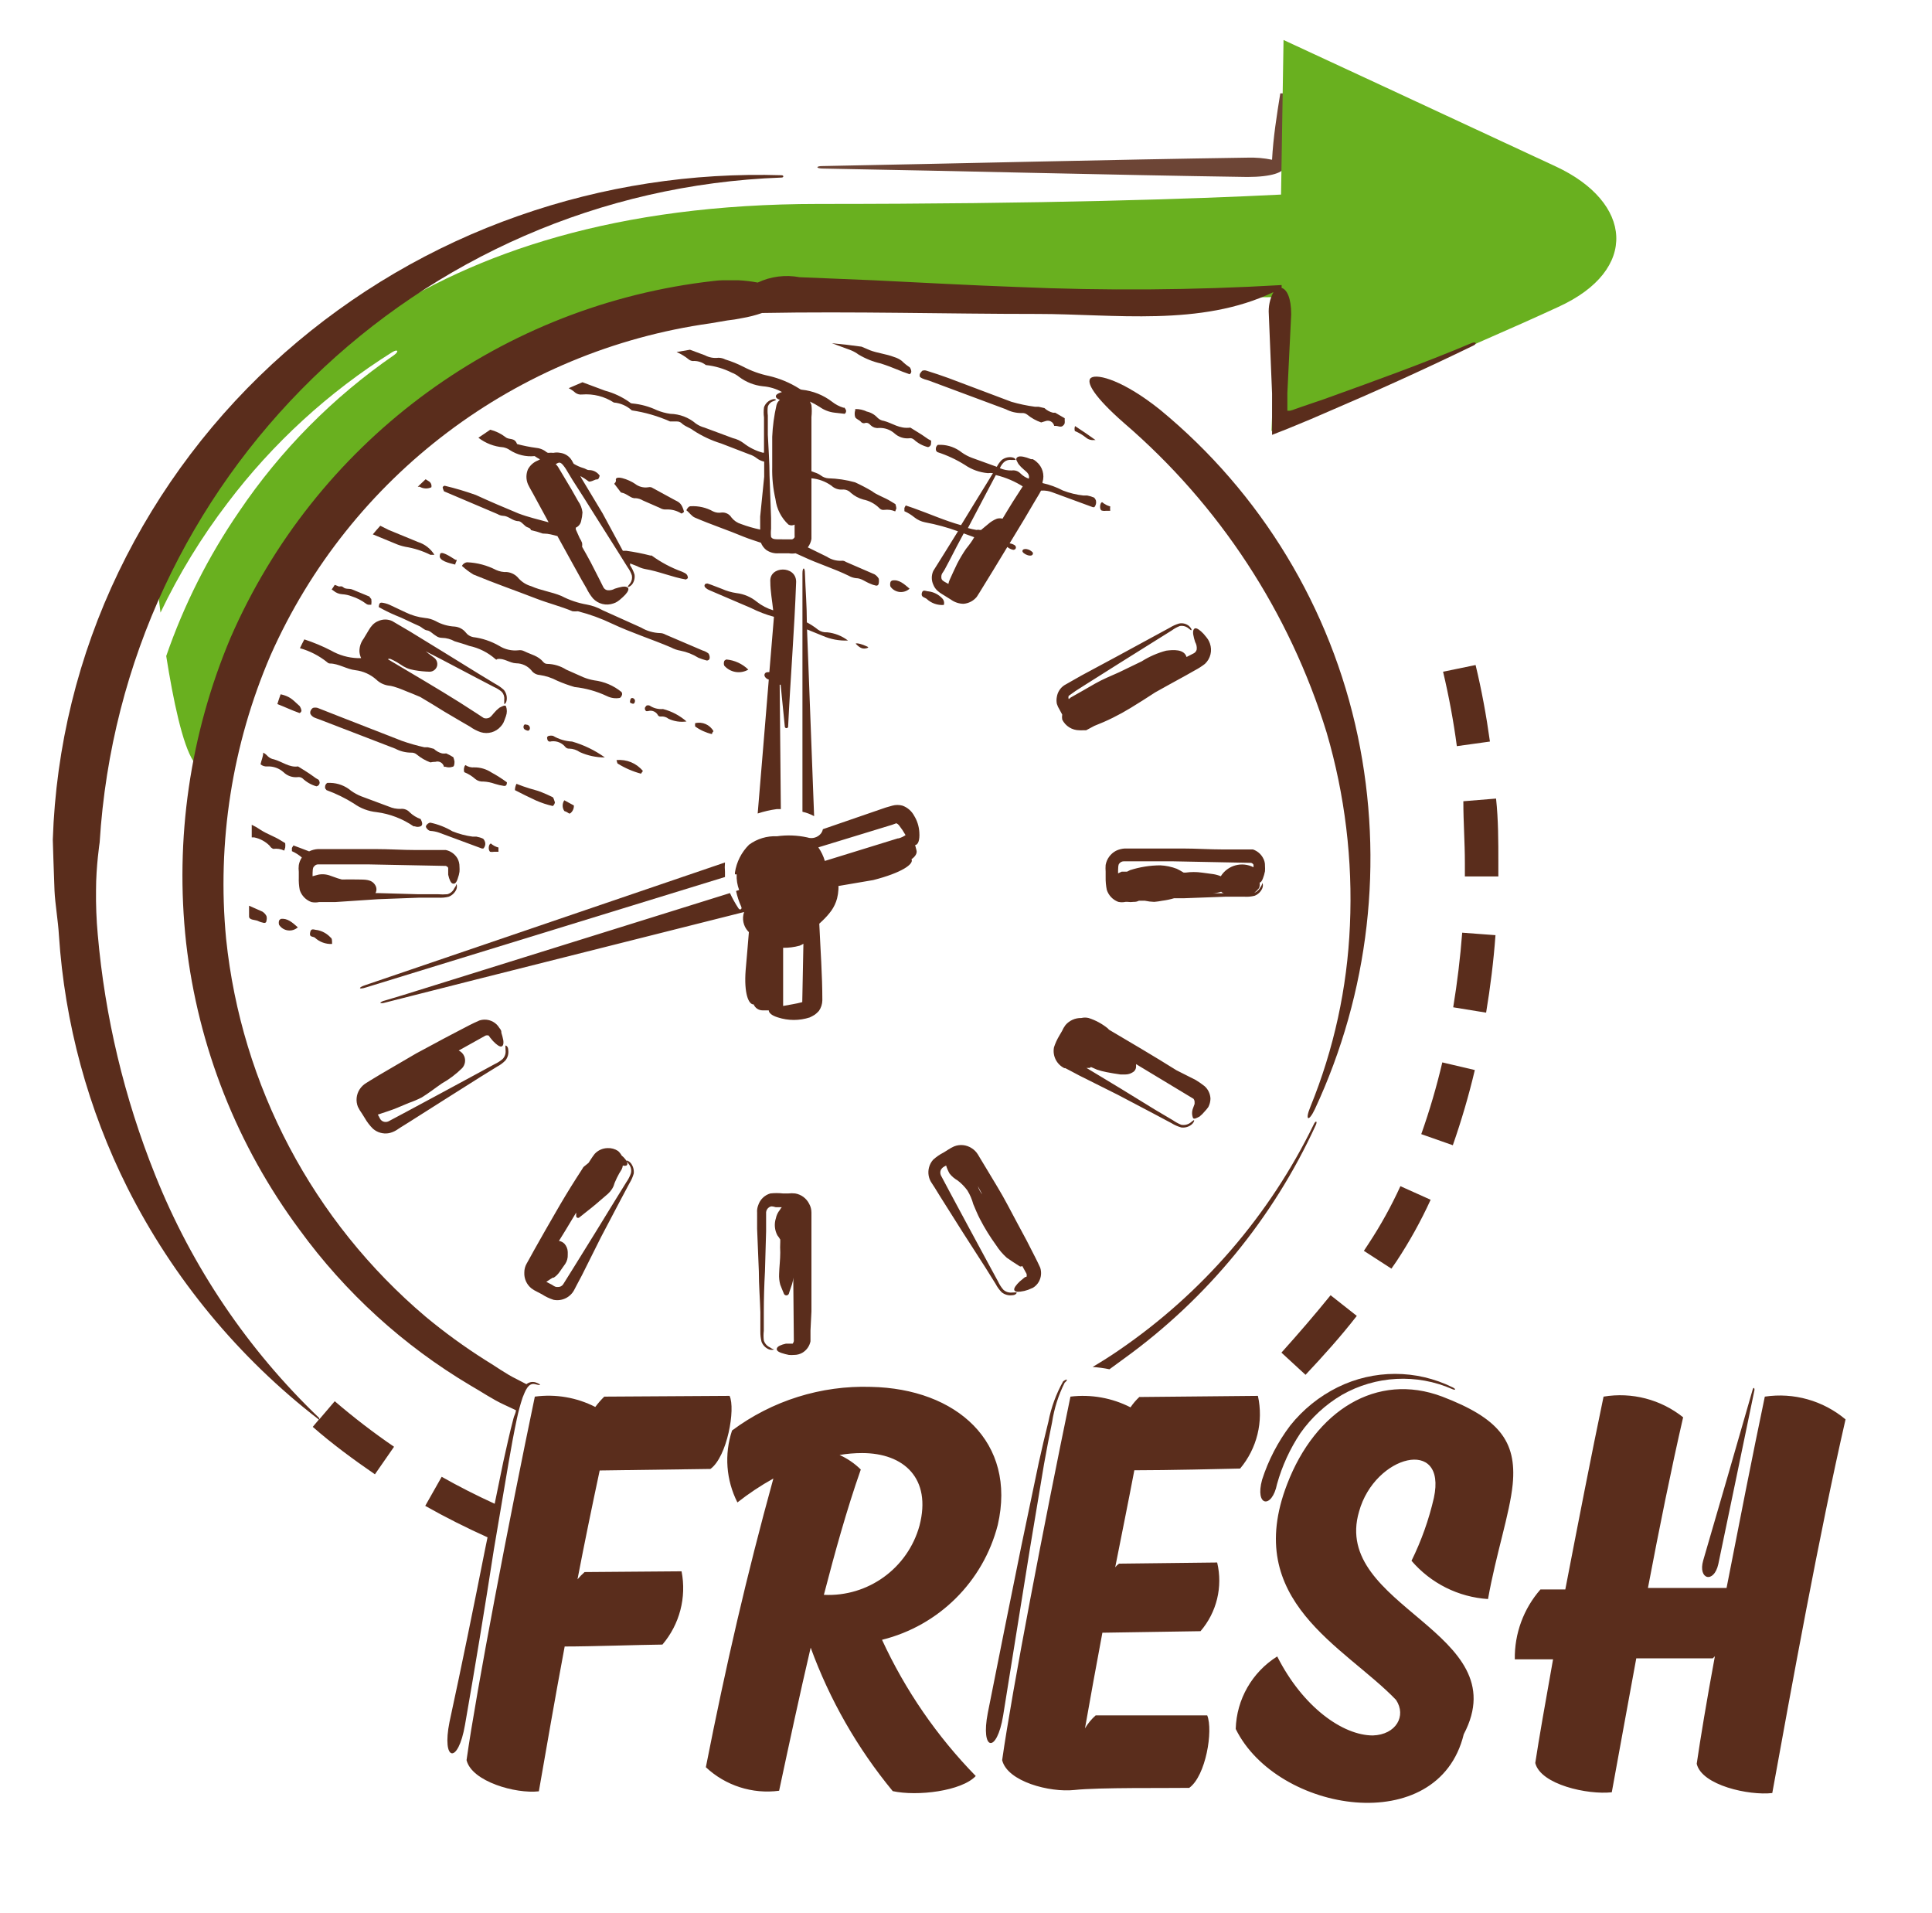<svg xmlns="http://www.w3.org/2000/svg" width="101" height="100" viewBox="0 0 101 100">
    <g fill="none" fill-rule="evenodd">
        <g>
            <g>
                <g>
                    <g>
                        <path d="M0 0H100V100H0zM40.45 15.48c3.762-.004 7.492.69 11 2.05" transform="translate(-1005 -437) translate(0 113) translate(1005.5 76) translate(0 248)"/>
                        <path fill="#6D4536" fill-rule="nonzero" d="M67 8.44c-.11-1.19-.31-2.38-.44-3.56h-.13C66.25 6 66.06 7.19 66 8.35c-.424-.087-.857-.124-1.29-.11-7.41.11-14.82.3-22.23.44-.33 0-.33.12 0 .13 7.41.13 14.82.33 22.23.44 1.28 0 1.92-.25 1.9-.52.17-.02.39-.12.39-.29z" transform="translate(-1005 -437) translate(0 113) translate(1005.5 76) translate(0 248)"/>
                        <path fill="#69B01F" d="M80.83 8.7C75.45 6.19 66.6 2.09 66.6 2.09l-.13 8.08c-4.58.23-12.36.49-24.18.49-21.23 0-29.25 10.17-34.78 18 0 0 .14 1.47.38 3.36.967-2.022 2.14-3.938 3.5-5.72 2.367-3.13 5.285-5.804 8.61-7.89.29-.18.38-.05.1.15-3.187 2.197-5.934 4.972-8.1 8.18-1.604 2.334-2.885 4.874-3.81 7.55.73 4.61 1.94 9.3 3.35 2.23 2.27-11.42 19-20.77 24.81-20.77 4.22 0 21.08-.14 29.9-.22l-.28 7s10.54-4.42 15-6.49c4.23-1.93 3.88-5.47-.14-7.34z" transform="translate(-1005 -437) translate(0 113) translate(1005.5 76) translate(0 248)"/>
                        <path fill="#5A2D1C" fill-rule="nonzero" d="M19.88 34c-.002-.09-.03-.176-.08-.25l-.11-.14-.06-.06c-.088-.088-.199-.15-.32-.18-.124-.04-.256-.04-.38 0l-.17.07c-.108.063-.197.152-.26.26-.055.08-.086.173-.09.27-.025.095-.025.195 0 .29.038.117.103.223.19.31.088.091.198.157.32.19h.07c.067.005.133.005.2 0h.18c.058-.01.113-.035.16-.07.023.005.047.005.07 0 .077-.045.14-.11.18-.19l.07-.16v-.19c.024-.046.034-.098.03-.15zM41.14 22.86c0-.21 0-.42-.06-.63 0-.046-.02-.09-.054-.12-.034-.031-.08-.046-.126-.04-.047.004-.089.029-.114.068-.026.04-.032.088-.016.132 0 .21.1.42.16.62s.13.41.2.61l.01-.64zM46.05 30.43c-.022.075-.022.155 0 .23.11.158.284.26.475.281.192.021.383-.041.525-.171-.28-.24-.55-.49-.9-.43-.04.01-.1.06-.1.09zM46.64 18.86c-.12-.09-.256-.158-.4-.2-.41-.16-.87-.2-1.28-.36l-.42-.18c-.51-.07-1-.13-1.55-.18l1 .37c.138.057.27.131.39.22.363.218.758.376 1.17.47.71.23.95.38 1.5.56.057-.028.092-.087.09-.15-.007-.076-.035-.149-.08-.21-.15-.1-.28-.2-.42-.34zM45.71 22c-.13-.017-.249-.077-.34-.17-.15-.162-.345-.273-.56-.32-.187-.09-.392-.135-.6-.13v.06c-.04.12-.04.25 0 .37.06.1.21.14.29.23.044.06.117.09.19.08.14-.05.23 0 .34.12.108.1.254.148.4.13.308-.02.61.084.84.29.205.183.476.273.75.25.088-.02.18.002.25.06.209.194.463.332.74.4.101-.015.172-.108.16-.21.012-.043.012-.087 0-.13-.099-.047-.193-.104-.28-.17-.26-.19-.54-.34-.8-.51-.57.08-.95-.24-1.38-.35z" transform="translate(-1005 -437) translate(0 113) translate(1005.5 76) translate(0 248)"/>
                        <path fill="#5A2D1C" fill-rule="nonzero" d="M39.85 21c.13-.06.21-.07.21-.1s-.08-.07-.25 0c-.174.07-.309.213-.37.39-.024.176-.024.354 0 .53V23.66h-.07c-.363-.098-.704-.268-1-.5-.167-.124-.357-.213-.56-.26l-1.48-.55c-.161-.043-.314-.114-.45-.21-.374-.32-.848-.5-1.34-.51-.24-.034-.476-.098-.7-.19-.4-.19-.83-.308-1.27-.35-.061.001-.12-.025-.16-.07-.388-.274-.821-.478-1.28-.6l-1.18-.44-.72.31c.127.064.245.144.35.24.1.073.226.106.35.09.585-.048 1.169.1 1.66.42.35.03.68.174.94.41.69.102 1.363.297 2 .58h.35c.082-.003.163.022.23.07.2.2.44.24.64.4.45.293.937.522 1.45.68l1.48.57c.138.042.267.11.38.2.115.088.248.149.39.18v.79L39.24 27v.68c-.34-.071-.674-.168-1-.29-.198-.059-.372-.178-.5-.34-.11-.179-.311-.28-.52-.26-.15.026-.303.005-.44-.06-.357-.199-.762-.292-1.17-.27-.1 0-.17.09-.23.21.16.12.28.32.46.39.86.37 1.69.64 2.55 1 .3.12.6.21.89.31.056.145.15.272.27.37.192.136.426.2.66.18h.52c.12.019.24.019.36 0l.38.17c.78.37 1.61.62 2.39 1 .12.07.252.114.39.13.27 0 .47.18.72.28.105.05.216.087.33.11.05 0 .12 0 .14-.13.02-.13 0-.19 0-.23-.052-.095-.128-.174-.22-.23l-1.5-.65c-.063-.047-.142-.069-.22-.06-.273.015-.543-.06-.77-.21l-1-.49c.098-.13.163-.28.19-.44V25c.379.033.742.168 1.05.39.151.141.354.213.56.2.168-.017.335.046.45.17.188.164.41.284.65.35.314.063.602.216.83.44.065.08.168.119.27.1.194-.025.39.003.57.08l.06-.16c-.008-.075-.025-.149-.05-.22l-.23-.14c-.35-.22-.72-.32-1-.54-.285-.169-.579-.322-.88-.46-.456-.127-.926-.198-1.4-.21-.142-.01-.277-.063-.39-.15-.1-.071-.212-.125-.33-.16l-.16-.06V21.8c.023-.21.023-.42 0-.63-.02-.062-.047-.123-.08-.18.176.082.347.175.51.28.23.164.499.268.78.3l.53.06c.065-.048.09-.134.06-.21l-.07-.11h-.06c-.214-.066-.414-.171-.59-.31-.458-.352-1.005-.57-1.58-.63-.052-.005-.1-.026-.14-.06-.486-.306-1.02-.53-1.58-.66-.467-.097-.918-.258-1.34-.48-.302-.154-.616-.281-.94-.38-.111-.058-.235-.089-.36-.09-.244.032-.493-.014-.71-.13l-.78-.29-.7.12c.23.1.446.23.64.39.058.045.127.073.2.08.248-.018.494.057.69.21.474.05.935.186 1.36.4.138.052.266.126.38.22.361.273.79.442 1.24.49.351.027.692.129 1 .3-.16.05-.28.11-.31.18-.03.07 0 .16.2.23-.092.073-.156.175-.18.29-.123.539-.197 1.088-.22 1.64v1.58c-.014.565.043 1.13.17 1.68.062.51.303.981.68 1.33.1.055.22.055.32 0V28c.005.026.005.054 0 .08-.026.053-.073.093-.13.11h-.48c-.47 0-.53 0-.62-.12-.017-.143-.017-.287 0-.43v-.56l-.08-2.21c0-.73-.06-1.44-.09-2.15v-1c-.02-.156-.02-.314 0-.47.04-.105.113-.193.21-.25zM48.08 19.9l4 1.49c.259.135.548.204.84.2.105-.01.209.023.29.09.214.175.458.31.72.4l.23-.07c.093-.034.196-.026.282.022.087.048.148.131.168.228h.09c.1 0 .25.09.36 0 .11-.09.11-.16.1-.28v-.12l-.5-.29c-.04.005-.08.005-.12 0-.165-.041-.316-.124-.44-.24l-.31-.07h-.19c-.416-.056-.827-.142-1.23-.26l-3.29-1.24c-.38-.14-.75-.26-1.13-.38-.077-.03-.163-.03-.24 0 0 0-.09.1-.12.16-.016.052-.016.108 0 .16.16.13.33.14.49.2zM44.23 33.64c.24.26.4.29.58.24.18-.05 0-.09-.08-.13-.08-.04-.41-.16-.5-.11zM24.37 25.87c-.531-.189-1.072-.35-1.62-.48-.06 0-.1.05-.11.09.016.069.04.136.07.2l2.8 1.19c.085.052.18.083.28.09.29 0 .51.28.81.28.12 0 .25.16.37.26s.24.06.29.21c.21.046.418.106.62.18h.06c.23 0 .47.07.7.13l.75 1.36.51.92.26.45c.091.19.205.368.34.53.273.293.693.395 1.07.26.074-.023.145-.057.21-.1l.11-.08.17-.15c.21-.19.3-.34.29-.43-.01-.09-.12-.14-.33-.11-.129.025-.256.059-.38.1-.118.068-.255.096-.39.08-.083-.016-.156-.067-.2-.14l-.2-.4-.47-.92c-.14-.27-.3-.54-.45-.81.01-.066.01-.134 0-.2-.033-.091-.077-.179-.13-.26l-.2-.45c.004-.03.004-.06 0-.09.145-.063.25-.194.28-.35.039-.147.062-.298.07-.45-.025-.213-.104-.416-.23-.59l-.34-.6-.71-1.19c-.035-.051-.075-.098-.12-.14.17-.1.22-.11.34 0 .096.107.18.224.25.35l.29.48c.4.62.8 1.25 1.18 1.86l1.15 1.82.55.88c.094.128.169.27.22.42.03.142 0 .29-.08.41-.08.11-.14.16-.13.19.01.03.11 0 .22-.12.112-.149.159-.336.13-.52-.052-.17-.13-.332-.23-.48v-.1l.36.14c.129.069.267.12.41.15.73.12 1.43.43 2.15.55l.1-.07c0-.24-.18-.27-.31-.34-.564-.204-1.096-.487-1.58-.84-.019-.009-.041-.009-.06 0-.415-.107-.836-.19-1.26-.25h-.19l-.06-.11-1-1.85L29.9 25l-.06-.12c.15.083.294.176.43.28.07.05.28-.06.36-.09.08-.03.16.05.22-.21-.127-.184-.337-.293-.56-.29-.11 0-.19-.08-.28-.1-.183-.054-.358-.13-.52-.23l-.1-.18c-.13-.214-.351-.357-.6-.39-.119-.025-.241-.025-.36 0-.086-.01-.174-.01-.26 0-.08 0-.15-.09-.23-.13-.126-.073-.266-.117-.41-.13-.337-.045-.671-.112-1-.2-.13-.36-.41-.2-.6-.36-.237-.183-.51-.316-.8-.39l-.62.42c.375.29.827.464 1.3.5.126.024.246.075.35.15.382.247.837.356 1.29.31.09.062.183.12.28.17l-.11.06c-.223.086-.407.25-.52.46-.106.25-.106.53 0 .78.11.23.18.33.27.5l.81 1.49c-.55-.15-1.07-.27-1.57-.46-.75-.31-1.5-.63-2.24-.97zM25.17 44.09c-.1 0-.15.23-.1.35.008.031.026.059.05.08.07.015.14.015.21 0h.23c-.005-.073-.005-.147 0-.22-.157-.042-.3-.12-.42-.23l.03.02zM26 40.89c-.261-.192-.535-.366-.82-.52-.261-.172-.567-.262-.88-.26-.166.016-.332-.027-.47-.12-.031.03-.052.068-.06.11-.025.085-.025.175 0 .26.213.086.409.208.58.36.118.096.268.142.42.13.205.01.407.05.6.12.156.05.317.088.48.11.08.01.15-.03.15-.19zM22 43.43c.153.01.304.04.45.09l2.24.83h.08c.093-.095.124-.235.08-.36-.018-.056-.049-.108-.09-.15-.111-.052-.23-.089-.35-.11h-.2c-.364-.048-.72-.143-1.06-.28-.356-.212-.745-.364-1.15-.45-.08 0-.19.08-.23.17-.04.09.14.26.23.26zM18.64 51.61l18.76-5.77v-.27c-.015-.163-.015-.327 0-.49l-18.8 6.41c-.4.13-.36.25.04.12zM43.83 33.48c-.316-.242-.694-.391-1.09-.43-.172.013-.342-.037-.48-.14-.18-.145-.375-.272-.58-.38 0-.85-.07-1.71-.1-2.56 0-.34-.13-.34-.13 0v12.46c.213.047.419.124.61.23-.12-3.26-.25-6.51-.37-9.76l.81.33c.419.184.873.27 1.33.25zM26.42 41.3c.37.19.73.37 1.1.54.283.125.578.222.88.29.058-.048.097-.116.11-.19l-.06-.18c-.013-.032-.03-.062-.05-.09-.21-.1-.42-.2-.63-.28-.21-.08-.4-.12-.59-.18-.19-.06-.46-.15-.68-.24-.051.103-.079.215-.08.33zM40.53 38c.013.036.047.06.085.06.038 0 .072-.024.085-.06.12-2.53.33-5.06.42-7.59 0-.87-1.42-.84-1.35 0 0 .49.1 1 .15 1.49-.312-.095-.604-.248-.86-.45-.303-.248-.671-.404-1.06-.45-.262-.038-.518-.112-.76-.22-.25-.09-.5-.2-.75-.28-.06 0-.14 0-.16.1-.02.1.16.21.26.25l2.17.93c.384.193.786.347 1.2.46l-.24 2.89c-.11 0-.21 0-.25.11-.04.11.09.25.22.28-.19 2.35-.39 4.7-.58 7 .325-.107.66-.184 1-.23h.21l-.06-6.5h.05l.22 2.21zM22.26 39.82c.094-.03.197-.02.283.03.086.05.146.133.167.23h.08c.117.04.243.04.36 0 .1 0 .11-.16.11-.28-.014-.075-.034-.148-.06-.22-.118-.076-.242-.143-.37-.2-.073.01-.147.01-.22 0-.161-.043-.309-.125-.43-.24l-.31-.08h-.18c-.403-.089-.8-.202-1.19-.34l-3.28-1.28L16.1 37c-.079-.02-.161-.02-.24 0-.06.041-.106.1-.13.17-.016.049-.016.101 0 .15.11.19.28.21.43.27l4 1.54c.258.138.547.21.84.21.106-.005.21.03.29.1.212.176.452.315.71.41.085-.021.172-.031.26-.03zM20.44 42.28c-.21.005-.418-.036-.61-.12l-1.45-.54c-.188-.075-.366-.172-.53-.29-.302-.256-.684-.401-1.08-.41h-.16c-.054.035-.093.088-.11.15-.01.046-.01.094 0 .14l.07.09c.5.182.98.417 1.43.7.35.252.76.407 1.19.45.693.09 1.354.344 1.93.74h.06c.1.04.21.04.31 0 .14-.07.07-.24 0-.38-.213-.074-.407-.194-.57-.35-.12-.135-.3-.203-.48-.18zM56.63 26.51h.08c.084-.1.114-.234.08-.36-.022-.052-.052-.099-.09-.14-.115-.05-.236-.087-.36-.11h-.2c-.366-.04-.726-.128-1.07-.26-.338-.177-.698-.308-1.07-.39v-.05c.119-.384-.003-.8-.31-1.06-.06-.056-.127-.103-.2-.14h-.09l-.22-.08c-.26-.08-.44-.09-.52 0-.08.09 0 .17.08.33.082.107.176.204.28.29.14.12.23.19.26.3.02.058.02.122 0 .18-.166-.059-.316-.155-.44-.28-.117-.12-.285-.175-.45-.15-.213.006-.425-.035-.62-.12.048-.111.116-.213.2-.3.103-.1.247-.149.39-.13h.23c.01 0 0-.11-.21-.14-.186-.022-.374.032-.52.15-.1.103-.185.221-.25.35l-1.3-.47c-.188-.07-.367-.164-.53-.28-.31-.248-.693-.389-1.09-.4h-.16c-.05.036-.086.09-.1.15-.01.046-.01.094 0 .14.018.034.041.065.07.09.506.163.99.388 1.44.67.356.245.77.393 1.2.43.09-.01.18-.01.27 0l-.38.62c-.37.59-.73 1.19-1.1 1.79l-.19.31c-.84-.23-1.66-.6-2.48-.89l-.41-.14c-.027.041-.05.085-.07.13v.17c.187.082.362.19.52.32.163.13.355.22.56.26.585.109 1.16.266 1.72.47l-.72 1.16-.57.91c-.105.228-.105.492 0 .72.046.118.118.224.21.31.079.073.166.137.26.19l.45.28c.192.14.423.217.66.22.27-.022.518-.152.69-.36.14-.21.2-.32.3-.48.37-.6.74-1.2 1.1-1.8l.2-.33c.089.075.196.127.31.15.14 0 .19-.15.08-.24-.082-.052-.174-.086-.27-.1l.77-1.27.53-.9.27-.45c.02-.05.048-.097.08-.14.03.008.06.008.09 0 .157.001.312.028.46.08l2.15.79zM50 28.69c-.169.247-.322.504-.46.77-.13.28-.27.56-.39.84-.034.07-.057.144-.07.22-.32-.17-.37-.2-.37-.37 0-.17.09-.22.18-.39l.26-.49c.24-.47.48-.93.73-1.39l.55.2c-.11.2-.26.4-.43.61zm3-3.32l-.56.87c-.18.28-.35.58-.53.87-.095-.025-.195-.025-.29 0-.173.067-.332.166-.47.29l-.29.24-.07.06h-.07c-.056-.014-.114-.014-.17 0-.152-.024-.302-.057-.45-.1l.1-.19 1-1.9.36-.68c.515.124 1.005.333 1.45.62l-.01-.08zM22.05 25.47c.027-.113-.017-.231-.11-.3l-.19-.12-.41.39h.1c.186.11.414.12.61.03zM32 61.12c.03-.064.05-.13.06-.2.062.019.128.019.19 0 .08-.06.06-.18-.07-.34-.052-.067-.113-.128-.18-.18-.049-.09-.113-.172-.19-.24-.162-.108-.355-.16-.55-.15-.255.005-.497.113-.67.3-.17.22-.21.31-.32.47L30 61l-.08.13-.29.45c-.37.58-.74 1.19-1.1 1.82-.36.63-.73 1.26-1.09 1.91l-.27.49-.14.25c-.08.14-.12.299-.12.46-.017.32.12.629.37.83.093.07.194.13.3.18l.25.13c.19.124.394.221.61.29.444.087.89-.134 1.09-.54l.13-.25.26-.49 1-2 1-1.9.49-.92c.097-.155.17-.324.22-.5.022-.193-.032-.386-.15-.54-.12-.14-.23-.15-.23-.13 0 .02.05.08.14.2.098.132.132.301.09.46-.054.16-.132.312-.23.45l-.55.89-1.1 1.79-1.11 1.79-.55.88c-.06.09-.162.142-.27.14-.12 0-.14 0-.32-.12l-.29-.15.21-.14.13-.08h.05c.113-.075.211-.17.29-.28l.21-.3.1-.14c.093-.142.138-.31.13-.48v-.14c-.004-.164-.068-.32-.18-.44-.077-.074-.175-.123-.28-.14l.34-.55.56-.93v.18c0 .04.025.076.062.091s.08.007.108-.021c.29-.24.58-.45.86-.69l.42-.36.21-.18c.167-.152.291-.345.36-.56l-.1.22c.13-.35.27-.65.46-.94zM40.94 70.23h-.35c-.27.06-.43.14-.47.23-.04.09 0 .18.24.26.124.042.251.075.38.1.093.008.187.008.28 0 .147 0 .292-.038.42-.11.223-.13.38-.348.43-.6v-.56l.05-1v-2.13-3.04c0-.161-.04-.32-.12-.46-.143-.286-.414-.487-.73-.54-.12-.014-.24-.014-.36 0h-.28c-.22-.025-.44-.025-.66 0-.298.087-.534.315-.63.61-.051.127-.072.264-.06.4V64.23l.09 2.21c0 .73.06 1.45.08 2.15v1c-.003.182.017.363.06.54.069.182.21.327.39.4.18.06.27 0 .27 0s-.08 0-.23-.11c-.15-.07-.263-.201-.31-.36-.02-.166-.02-.334 0-.5v-1c0-.667.02-1.367.06-2.1l.06-2.1v-1c.01-.107.07-.202.16-.26.1-.06.13-.06.35 0h.31c-.04.042-.073.089-.1.14-.105.127-.177.278-.21.44-.094.295-.066.616.08.89.056.07.106.143.15.22v.12c-.01.187-.01.373 0 .56 0 .37-.05.75-.06 1.12-.01.189.01.378.06.56.06.16.13.32.19.47.021.053.073.088.13.088.057 0 .109-.035.13-.088.05-.18.12-.34.17-.51.034-.107.055-.218.06-.33L41 70.1c-.01.047-.03.092-.06.13z" transform="translate(-1005 -437) translate(0 113) translate(1005.5 76) translate(0 248)"/>
                        <path fill="#5A2D1C" fill-rule="nonzero" d="M53.5 28.89c-.17-.21-.52-.26-.55-.1-.03.16.58.42.55.1zM53.09 66.75l-.1.08-.18.15c-.2.19-.3.34-.29.43.01.09.13.13.33.1.133-.015.264-.045.39-.09l.26-.11c.13-.078.236-.188.31-.32.123-.223.149-.487.07-.73-.11-.25-.16-.33-.24-.5l-.47-.92c-.33-.62-.67-1.24-1-1.87-.33-.63-.73-1.26-1.11-1.9l-.29-.48-.15-.25c-.082-.134-.196-.248-.33-.33-.271-.175-.61-.209-.91-.09-.108.047-.212.104-.31.17l-.24.15c-.2.101-.385.23-.55.38-.201.23-.286.54-.23.84.026.136.08.266.16.38l.15.23.29.47 1.18 1.87L51 66.23l.55.88c.084.162.192.31.32.44.153.12.347.174.54.15.19 0 .25-.12.24-.14-.01-.02-.1 0-.25 0-.165.016-.328-.038-.45-.15-.11-.127-.2-.268-.27-.42l-.5-.92-1-1.85-1-1.86-.49-.92c-.045-.095-.045-.205 0-.3.07-.1.08-.12.27-.22.044.146.104.287.18.42.115.146.258.268.42.36.194.148.366.323.51.52.138.224.242.466.31.72.11.26.22.53.35.78.245.474.526.928.84 1.36.156.244.344.466.56.66.21.15.43.29.65.43.046.04.114.04.16 0l.22.4c.02.055.02.115 0 .17l-.07.01zM50.62 62l.23.43c-.104-.127-.182-.273-.23-.43zM48.76 31.28c-.188-.205-.444-.336-.72-.37-.13 0-.3-.13-.35.09-.05.22.15.22.25.3.241.229.568.345.9.32.038-.12.007-.25-.08-.34zM47.56 43.5c-.018-.305-.11-.6-.27-.86-.131-.246-.348-.435-.61-.53-.173-.048-.357-.048-.53 0l-.35.1-3.28 1.13c-.015.075-.046.147-.09.21-.17.223-.465.312-.73.22-.52-.113-1.054-.133-1.58-.06-.523-.024-1.038.13-1.46.44-.398.394-.658.906-.74 1.46v.09h.09c-.012.28.032.558.13.82l-.16.05c.06.282.15.557.27.82.06.13-.07.21-.15.08-.166-.252-.313-.516-.44-.79L20.61 52l-1 .3c-.08.017-.155.051-.22.1h-.12.11s0 .08.27 0c6.24-1.59 12.5-3.15 18.75-4.73-.121.345-.044.728.2 1l.05.05c-.06.68-.11 1.37-.17 2-.09 1.2.15 1.79.42 1.78.077.187.258.309.46.31h.33c0 .13.15.27.48.37.54.175 1.12.175 1.66 0 .09-.041.176-.088.26-.14.08-.059.154-.126.22-.2.115-.164.177-.36.18-.56 0-1.32-.1-2.64-.16-4l.17-.16c.169-.159.323-.333.46-.52.137-.194.239-.41.3-.64.038-.15.061-.305.07-.46.005-.063.005-.127 0-.19l1.82-.31c1.49-.38 2.14-.84 2-1.09.19-.13.31-.31.26-.47l-.07-.27c.15-.01.25-.24.22-.67zm-6.12 8.88c-.32.09-.7.14-1 .2v-3.04c.29.004.58-.033.86-.11.07-.027.136-.06.2-.1l-.06 3.05zm5-8.56L42.62 45c-.074-.254-.189-.493-.34-.71l3.86-1.18.22-.08c.055.025.103.063.14.11.126.161.24.332.34.51-.1.07-.22.13-.36.17h-.04zM15.41 33.42c-.08.15-.16.31-.23.46.518.145 1 .394 1.42.73.036.04.086.066.14.07.46 0 .88.3 1.34.35.405.048.785.22 1.09.49.167.163.38.271.61.31.105.01.209.03.31.06.32.09.63.24.95.36l.43.18c.42.25.84.5 1.25.76l.9.53.45.26c.171.124.36.222.56.29.379.117.79 0 1.05-.3.056-.06.103-.127.14-.2l.05-.12.08-.22c.062-.168.062-.352 0-.52-.06-.07-.18 0-.34.08-.107.082-.204.176-.29.28-.12.14-.18.23-.29.26-.078.026-.162.026-.24 0l-.38-.25-.87-.56c-.59-.37-1.2-.74-1.82-1.11l-1.87-1.11-.49-.27-.23-.13c-.027-.01-.051-.028-.07-.05-.02-.055-.02-.115 0-.17-.002-.02-.002-.04 0-.06.059.168.171.312.32.41.154.082.315.152.48.21h.05l.17.08c.118.06.231.126.34.2.11.078.227.145.35.2.129.052.263.089.4.11.264.047.532.074.8.08.178-.007.332-.128.38-.3.041-.173-.03-.353-.18-.45l-.28-.21-.06-.05-.08-.06.76.39 1.9 1 .92.48c.145.063.28.148.4.25.1.108.148.254.13.4v.23c0 .02.1 0 .13-.21.023-.187-.031-.374-.15-.52-.133-.122-.28-.226-.44-.31l-.89-.54-1.78-1.1L20.92 33l-.92-.54c-.228-.105-.492-.105-.72 0-.118.045-.224.117-.31.21-.073.079-.137.166-.19.26l-.27.45c-.144.19-.221.422-.22.66.005.125.036.247.09.36h-.18c-.492-.016-.973-.154-1.4-.4-.447-.23-.912-.423-1.39-.58zM17.89 31.17c.266.084.516.213.74.38.042.036.095.057.15.06h.13c.015-.1.015-.2 0-.3-.04-.037-.074-.081-.1-.13l-.9-.37c-.14-.06-.34 0-.46-.11s-.19 0-.29-.07l-.16-.06c-.05.08-.1.16-.16.24l.1.07c.127.107.285.17.45.18.171.01.34.047.5.11zM19.38 27.48c-.13.15-.27.3-.39.45l1.14.47c.18.08.367.141.56.18.455.073.897.214 1.31.42h.21c-.196-.32-.502-.558-.86-.67l-1.53-.63-.44-.22zM19.27 47l2.15-.08h1c.182.011.364-.005.54-.05.18-.072.324-.212.4-.39.06-.18 0-.28 0-.28s0 .09-.11.23c-.068.152-.2.265-.36.31-.166.015-.334.015-.5 0h-1.05l-2.1-.06h-.11c.066-.122.066-.268 0-.39-.19-.35-.57-.31-.92-.32-.35-.01-.53 0-.79 0h-.05l-.21-.06-.37-.13c-.21-.084-.439-.105-.66-.06l-.29.08c0-.24 0-.46.08-.51.048-.068.126-.11.21-.11h2.6l4.07.08c.055.014.102.05.13.1v.36c.06.27.14.43.23.46.09.03.18 0 .26-.23.08-.23.07-.23.1-.38.008-.093.008-.187 0-.28.002-.15-.036-.299-.11-.43-.132-.22-.35-.376-.6-.43h-1.56c-.7 0-1.41-.05-2.13-.05h-3c-.16.01-.316.05-.46.12l-.42-.16-.4-.15-.08.13v.17c.189.083.364.195.52.33-.082.12-.136.257-.16.4-.014.116-.014.234 0 .35v.29c-.008.221.008.443.05.66.096.293.32.525.61.63.132.027.268.027.4 0H17.02l2.25-.15zM13.22 47.65l-.7-.31v.56c0 .19.29.17.45.23.104.052.216.089.33.11.05 0 .12 0 .13-.12.022-.079.022-.161 0-.24-.049-.094-.121-.173-.21-.23zM15.72 48.71c-.08.3.14.22.24.3.243.227.568.346.9.33 0-.2 0-.29-.08-.34-.188-.204-.437-.341-.71-.39-.13 0-.3-.12-.35.1zM13.79 44.37c.195-.027.393.005.57.09l.05-.16c.009-.076.009-.154 0-.23l-.23-.14c-.35-.22-.71-.33-1.05-.55-.149-.103-.306-.194-.47-.27v.66h.13c.308.063.59.217.81.44.042.075.11.132.19.16zM65.35 46.13c.06 0 .12-.08.17-.21.048-.123.085-.25.11-.38.007-.093.007-.187 0-.28.006-.151-.032-.3-.11-.43-.114-.203-.3-.356-.52-.43h-1.56c-.7 0-1.41-.05-2.14-.05h-3c-.16.01-.316.05-.46.12-.284.151-.483.424-.54.74-.009.116-.009.234 0 .35v.29c-.004.222.016.443.06.66.093.29.314.523.6.63.125.027.255.027.38 0h.11c.103.015.207.015.31 0 .097.005.194-.016.28-.06h.31c.161.035.325.055.49.06.141-.012.281-.032.42-.06.21-.026.417-.07.62-.13h.52l2.15-.08h1c.182.012.364-.005.54-.05.18-.072.324-.212.4-.39.07-.18 0-.28 0-.28s0 .09-.1.23c-.068.132-.182.236-.32.29.093-.073.177-.157.25-.25.038-.092.048-.192.03-.29zm-1.93.56h-.54c.156-.005.311-.032.46-.08.043.042.094.076.15.1l-.07-.02zm-.1-.89c-.125-.052-.256-.089-.39-.11l-.6-.08c-.282-.04-.568-.04-.85 0h-.1c-.12-.07-.23-.14-.36-.2-.275-.105-.566-.165-.86-.18-.536.002-1.07.087-1.58.25l-.16.08h-.28l-.19.09c0-.25 0-.47.07-.52.053-.067.134-.108.22-.11H60.84l4.06.08c.056.012.104.049.13.1v.13c-.606-.312-1.349-.107-1.71.47zM22.5 29c-.11.31.51.44.8.51 0-.1.09-.18.07-.25h-.06c-.26-.16-.8-.53-.81-.26zM13.49 39.52c-.064-.074-.142-.135-.23-.18 0 .2-.1.41-.14.61.1.084.23.124.36.11.308-.013.61.095.84.3.196.193.467.288.74.26.088-.015.178.007.25.06.206.197.456.341.73.42.103-.015.176-.107.17-.21-.01-.045-.027-.09-.05-.13-.1-.05-.193-.11-.28-.18-.26-.19-.53-.35-.8-.52-.45.07-.83-.25-1.26-.37-.125-.02-.241-.08-.33-.17zM14.39 36.35c-.072-.025-.145-.045-.22-.06-.06.17-.12.34-.17.51.46.18.71.31 1.16.47.06-.021.1-.077.1-.14-.017-.078-.047-.153-.09-.22-.13-.11-.25-.24-.39-.35-.117-.092-.249-.163-.39-.21zM21.71 32.3c-.347-.039-.686-.137-1-.29l-.85-.4c-.128-.055-.262-.092-.4-.11-.07 0-.14 0-.16.23.282.16.572.303.87.43.35.13.89.41 1.24.56.14.06.26.21.42.23.16.02.31.2.47.29.09.066.199.1.31.1.231.005.458.067.66.18.26.08.52.15.76.24.509.107.98.345 1.37.69 0 0 .06.06.09 0 .35-.07.65.21 1 .22.305.003.593.138.79.37.1.14.258.228.43.24.322.047.633.148.92.3.296.13.6.24.91.33.582.062 1.15.221 1.68.47.21.106.448.142.68.1.042-.02.074-.056.09-.1.045-.063.045-.147 0-.21-.41-.335-.905-.546-1.43-.61-.192-.033-.38-.087-.56-.16l-.9-.4c-.3-.19-.645-.294-1-.3-.073-.002-.142-.035-.19-.09-.28-.34-.64-.39-1-.57-.095-.05-.204-.068-.31-.05-.35.038-.702-.043-1-.23-.421-.243-.887-.4-1.37-.46-.152-.03-.288-.115-.38-.24-.143-.178-.353-.29-.58-.31-.351-.018-.694-.117-1-.29-.174-.09-.365-.144-.56-.16zM18.42 58.2l.15.24c.117.205.262.394.43.56.228.198.533.283.83.23.134-.029.262-.08.38-.15l.23-.15.48-.3 1.86-1.18 1.82-1.15.89-.55c.16-.083.304-.191.43-.32.123-.151.177-.347.15-.54 0-.19-.12-.25-.14-.24-.02.01 0 .1 0 .25.018.165-.037.329-.15.45-.127.11-.268.2-.42.27l-.92.5-1.85 1-1.86 1-.92.49c-.095.045-.205.045-.3 0-.1-.06-.12-.08-.21-.27l-.05-.08c.34-.12.69-.22 1-.35l.62-.26c.233-.08.46-.177.68-.29.36-.22.7-.49 1.05-.73.388-.218.744-.487 1.06-.8.153-.168.196-.41.11-.62-.055-.133-.159-.24-.29-.3l1.4-.78c.055-.02.115-.02.17 0l.07.1.15.18c.19.2.34.3.43.29.09-.01.14-.12.11-.33-.025-.132-.059-.262-.1-.39 0-.08 0-.13-.11-.26-.078-.13-.188-.236-.32-.31-.22-.123-.48-.148-.72-.07-.26.11-.34.16-.51.24l-.92.48c-.62.32-1.24.67-1.87 1l-1.9 1.11-.48.29-.24.15c-.137.083-.253.196-.34.33-.175.271-.209.61-.09.91.06.123.13.24.21.35zM15.07 48.47c-.28-.25-.55-.49-.89-.44 0 0-.09.06-.09.09-.022.072-.022.148 0 .22.103.16.272.266.46.29.189.026.379-.033.52-.16zM55.15 35.81c-.214.137-.36.359-.4.61-.025.122-.025.248 0 .37.033.106.08.207.14.3l.14.26c-.015.086-.015.174 0 .26.168.343.518.56.9.56.06.005.12.005.18 0h.17l.43-.23c.66-.255 1.296-.57 1.9-.94.43-.26.85-.53 1.28-.81l.7-.39.91-.5.46-.26c.186-.097.364-.211.53-.34.293-.273.395-.693.26-1.07-.025-.074-.059-.144-.1-.21l-.08-.11-.15-.18c-.19-.2-.34-.3-.43-.29-.09.01-.14.13-.11.33.024.132.057.263.1.39.068.118.096.255.08.39-.019.08-.07.148-.14.19l-.39.2c-.13-.42-.69-.38-1.07-.33-.452.121-.884.31-1.28.56l-1.18.57c-.42.19-.85.36-1.25.59-.4.23-.85.49-1.28.73 0 0-.06.06-.1.08-.023-.054-.023-.116 0-.17 0 0 .19-.14.35-.25l.47-.3 1.87-1.18 1.82-1.14.88-.55c.129-.095.27-.173.42-.23.143-.025.29.007.41.09.11.08.16.14.19.13.03-.01 0-.11-.12-.22-.145-.12-.336-.168-.52-.13-.172.051-.337.125-.49.22l-.92.5-1.84 1-1.86 1-.88.5zM55.69 22.53c.213.086.412.204.59.35.117.096.27.14.42.12h.07c-.35-.25-.71-.5-1.07-.73-.03.084-.034.174-.01.26zM55.19 55.83l.25.13.49.26 2 1 1.9 1 .92.49c.155.097.324.17.5.22.193.027.389-.027.54-.15.14-.12.15-.22.13-.23-.02-.01-.08.05-.2.14-.136.096-.306.132-.47.1-.155-.064-.302-.145-.44-.24l-.93-.55-1.79-1.1-1.79-1.08h.13s.07 0 .1-.05l.32.14c.164.054.33.097.5.13.24.047.48.087.72.12h.27c.131-.001.26-.04.37-.11.114-.06.184-.18.18-.31v-.12l3 1.81c.037.045.058.102.06.16v.11l-.08.22c-.068.167-.068.353 0 .52.06.07.18 0 .34-.08.103-.083.197-.177.28-.28.066-.068.126-.142.18-.22.068-.133.106-.28.11-.43-.008-.253-.12-.492-.31-.66-.146-.116-.3-.223-.46-.32L61 55.94c-.59-.37-1.2-.74-1.82-1.11l-1.69-1c-.03-.024-.056-.05-.08-.08-.297-.24-.636-.424-1-.54-.125-.031-.255-.031-.38 0-.318-.008-.623.128-.83.37-.071.096-.132.2-.18.31l-.14.24c-.116.192-.21.397-.28.61-.087.444.134.89.54 1.09h.05zM57.3 26.7h.24c-.01-.076-.01-.154 0-.23-.155-.04-.298-.116-.42-.22-.09 0-.14.23-.09.36.01.027.028.051.05.07.071.023.146.03.22.02zM38.62 35c-.31-.304-.717-.492-1.15-.53 0 0-.11.05-.11.09-.027.074-.027.156 0 .23.315.364.844.452 1.26.21zM29 42.39c.09.03.174.073.25.13h.05c.135-.096.21-.255.2-.42l-.5-.27c-.114.17-.114.39 0 .56zM35.84 37.8c-.006.057-.006.113 0 .17.263.191.563.327.88.4 0 0 0-.08.08-.15-.188-.341-.582-.514-.96-.42zM36.23 34l-1.94-.83c-.085-.05-.182-.077-.28-.08-.353-.01-.697-.11-1-.29l-2-.9c-.258-.145-.539-.247-.83-.3-.464-.08-.913-.232-1.33-.45-.53-.22-1.06-.28-1.58-.51-.25-.071-.474-.21-.65-.4-.152-.193-.376-.316-.62-.34-.196.009-.391-.029-.57-.11-.465-.24-.977-.377-1.5-.4-.121.007-.229.08-.28.19.185.17.386.32.6.45 1.11.46 2.18.83 3.29 1.26.62.24 1.27.4 1.89.66.093.01.187.01.28 0 .617.157 1.216.375 1.79.65 1 .47 2.07.81 3.08 1.24.153.083.318.14.49.17.333.065.652.19.94.37.137.056.277.102.42.14.039.009.08 0 .112-.022.032-.023.053-.059.058-.098.007-.084-.014-.169-.06-.24-.091-.074-.197-.128-.31-.16zM31.12 39.59c-.519-.372-1.097-.652-1.71-.83-.353-.018-.696-.12-1-.3-.07-.015-.14-.015-.21 0-.045.007-.083.038-.1.08 0 0 0 .18.09.21s.09 0 .13 0c.282-.037.563.077.74.3.05.057.124.086.2.08.197.004.388.067.55.18.411.186.858.282 1.31.28zM33.46 36.88c-.052-.02-.108-.02-.16 0 0 0-.06.06-.08.1-.023.07.001.146.06.19h.09c.207-.068.432.026.53.22.034.048.093.07.15.06.144-.013.287.03.4.12.293.137.62.186.94.14-.353-.31-.775-.533-1.23-.65-.247.021-.494-.042-.7-.18zM32.69 36.68c.022-.072-.012-.148-.08-.18 0 0-.12-.07-.16.08-.04.15 0 .16.06.18.06.02.14.07.18-.08zM33.55 25.47c-.056-.014-.114-.014-.17 0-.242.036-.488-.03-.68-.18-.33-.23-1.09-.5-1-.17 0 0 0 .08-.06.13s0 .06 0 .07l.32.42c.37.07.5.33.78.3.131.01.258.052.37.12l.89.39c.099.061.214.09.33.08.279-.013.555.06.79.21 0 0 .06 0 .14-.09-.11-.42-.25-.5-.46-.6l-1.25-.68zM27.2 38.09c.016-.084-.03-.168-.11-.2-.08 0-.18-.09-.22.07-.02.08.023.162.1.19.09.04.19.09.23-.06zM31.79 39.91c.378.236.79.414 1.22.53 0 0 .05-.08.1-.14-.336-.41-.854-.623-1.38-.57.04.13.04.17.06.18z" transform="translate(-1005 -437) translate(0 113) translate(1005.5 76) translate(0 248)"/>
                        <path fill="#5A2D1C" fill-rule="nonzero" d="M60.15 21.42c-1.91-1.53-3.26-1.89-3.6-1.68-.34.21.21 1.06 1.71 2.37 4.983 4.285 8.654 9.89 10.59 16.17.961 3.273 1.373 6.682 1.22 10.09-.138 3.259-.838 6.47-2.07 9.49-.29.7-.09.81.24.11 2.835-6.087 3.62-12.929 2.24-19.5-1.408-6.691-5.051-12.704-10.33-17.05zM67.75 71.86c.94-1 1.84-2 2.68-3.08l-1.37-1.08c-.81 1-1.67 2-2.57 3l1.26 1.16zM77.68 48.88l-1.74-.13c-.1 1.31-.26 2.62-.47 3.9l1.72.28c.22-1.32.39-2.68.49-4.05zM74.9 55.53c-.298 1.27-.665 2.52-1.1 3.75l1.65.58c.451-1.29.835-2.6 1.15-3.93l-1.7-.4zM72.24 66.31l.27-.39c.675-1.022 1.27-2.096 1.78-3.21L72.71 62c-.476 1.04-1.031 2.044-1.66 3l-.25.38 1.44.93zM58.28 71c4.327-3.13 7.772-7.326 10-12.18.11-.23 0-.27-.1-.05-2.312 4.75-5.82 8.816-10.18 11.8-.45.31-.91.6-1.38.88.296.02.59.06.88.12l.78-.57zM74.94 35.11c.305 1.284.546 2.582.72 3.89l1.73-.24c-.19-1.37-.44-2.72-.75-4l-1.7.35zM16.19 74.19v-.07c-3.737-3.574-6.663-7.908-8.58-12.71-1.613-4.02-2.624-8.255-3-12.57-.07-.771-.1-1.546-.09-2.32 0-1.24.19-2.49.19-2.49C5.89 25.003 21.31 9.974 40.36 9.28c.12 0 .12-.12 0-.12-4.675-.148-9.337.57-13.75 2.12-4.5 1.576-8.653 4.008-12.23 7.16-3.63 3.198-6.58 7.092-8.68 11.45-2.109 4.376-3.28 9.145-3.44 14 0 0 .06 2 .09 2.67.03.67.19 1.6.23 2.32.302 4.602 1.522 9.097 3.59 13.22 2.388 4.73 5.805 8.864 10 12.1l-.32.38c1 .88 2.13 1.71 3.25 2.48l1-1.44c-1.076-.736-2.11-1.53-3.1-2.38l-.81.95zM76.08 45.12v.69h1.75v-.71c0-1.12 0-2.25-.12-3.36l-1.71.14c0 1.12.08 2.12.08 3.24zM30.06 82.17c-.133.117-.257.244-.37.38.37-1.93.77-3.86 1.16-5.69l5.79-.08c.88-.64 1.32-3.15 1-3.82l-6.55.04c-.17.167-.328.348-.47.54-.974-.498-2.076-.686-3.16-.54-1.35 6.46-3.06 15.38-3.57 19 .27 1.12 2.57 1.77 3.78 1.63.39-2.23.84-4.85 1.35-7.57 1.39 0 4-.09 5.11-.1.9-1.057 1.269-2.468 1-3.83l-5.07.04z" transform="translate(-1005 -437) translate(0 113) translate(1005.5 76) translate(0 248)"/>
                        <path fill="#5A2D1C" fill-rule="nonzero" d="M51.66 79.71c1-4.34-2.16-7.13-6.63-7.22-2.608-.083-5.167.721-7.26 2.28-.413 1.24-.312 2.594.28 3.76.593-.466 1.221-.884 1.88-1.25-1.4 5.08-2.47 9.72-3.53 15.09 1.028.963 2.434 1.415 3.83 1.23.53-2.48 1.07-5 1.65-7.48.993 2.726 2.444 5.262 4.29 7.5 1.28.28 3.6 0 4.34-.79-2.028-2.076-3.685-4.484-4.9-7.12 2.967-.735 5.29-3.04 6.05-6zm-8.27-3.66c.39-.067.785-.1 1.18-.1 2.18 0 3.64 1.32 3 3.79-.612 2.23-2.69 3.735-5 3.62.58-2.23 1.19-4.44 1.93-6.55-.322-.317-.698-.575-1.11-.76zM62.26 85.26c.85-.988 1.173-2.323.87-3.59l-5.13.06c-.076.053-.143.117-.2.19.34-1.72.69-3.44 1-5.07 1.77 0 4.6-.07 5.53-.09.884-1.053 1.228-2.458.93-3.8l-6.2.06c-.173.162-.327.343-.46.54-.968-.495-2.06-.69-3.14-.56-1.34 6.46-3.06 15.38-3.57 19 .27 1.12 2.48 1.7 3.78 1.56 1.3-.14 4.85-.09 6-.11.87-.63 1.26-3 .94-3.79h-5.83c-.221.196-.41.425-.56.68.28-1.58.58-3.25.91-5l5.13-.08zM74.9 73c-3.44-1.3-6.64.74-8.11 4.57-2.37 6.13 3 8.48 5.69 11.28.56.84 0 1.82-1.21 1.86-1.57 0-3.66-1.48-5-4.13-1.312.82-2.127 2.243-2.17 3.79 2.16 4.39 10.59 5.75 11.92.28C78.85 85.28 69.07 84 70.55 79c.82-2.95 4.6-3.92 3.91-.71-.261 1.138-.654 2.242-1.17 3.29 1.01 1.178 2.452 1.9 4 2 .42-2.37 1.14-4.47 1.29-6 .22-2.28-.76-3.46-3.68-4.58zM91.76 73c-.63 3-1.35 6.67-2 10h-4.11c.59-3.11 1.22-6.23 1.84-8.92-1.17-.935-2.683-1.327-4.16-1.08-.63 3-1.35 6.71-2 10.08h-1.3c-.884 1.009-1.361 2.31-1.34 3.65h2c-.4 2.24-.74 4.16-.93 5.42.28 1.13 2.74 1.67 4 1.53.37-2 .81-4.48 1.28-7h4l.11-.11c-.43 2.32-.76 4.32-.95 5.62.26 1.13 2.74 1.67 3.95 1.53 1-5.51 2.46-13.56 3.83-19.53-1.171-.982-2.708-1.416-4.22-1.19zM26.09 76.44c.13-.76.27-1.53.43-2.28.079-.375.179-.746.3-1.11.13-.32.29-.8.66-.7.37.1.3 0 0-.1-.16-.042-.331-.005-.46.1l-.5-.26c-.58-.28-1.1-.67-1.65-1-1.084-.686-2.123-1.441-3.11-2.26-5.9-4.992-9.642-12.072-10.44-19.76-.482-5.053.316-10.146 2.32-14.81 4.153-9.371 12.85-15.935 23-17.36l.88-.15c.255-.027.509-.067.76-.12.36-.06.715-.15 1.06-.27 4.8-.09 9.6.05 14.4.05 4 0 8.53.68 12.33-1.14-.187.357-.27.759-.24 1.16l.17 4.14v2.16l.84-.33 1.16-.48.95-.41c2.55-1.09 5.07-2.23 7.56-3.44.22-.1.16-.23-.07-.14-2.54 1.07-5.13 2-7.74 2.94l-1 .34-.49.17c-.09.04-.184.07-.28.09h-.13v-.15-.78l.2-4.11c0-.85-.22-1.3-.5-1.38v-.15c-4.612.269-9.235.302-13.85.1-2.49-.09-5-.23-7.48-.35l-3.87-.16c-.741-.14-1.508-.042-2.19.28-.33-.063-.664-.103-1-.12h-.83c-.29 0-.62.06-1 .1-10.938 1.418-20.328 8.477-24.73 18.59-2.12 5.029-2.918 10.516-2.32 15.94.624 5.434 2.669 10.608 5.93 15 2.395 3.293 5.437 6.063 8.94 8.14.58.33 1.14.72 1.75 1l.62.29c0 .15-.1.29-.13.44-.2.75-.36 1.51-.53 2.26l-.45 2.19c-.94-.43-1.87-.9-2.77-1.41l-.86 1.52c1.06.6 2.16 1.15 3.27 1.65v-.07l-.14.68C24.26 84 23.65 87 23 90c-.42 2.08.45 2.25.81.15.533-3.047 1.037-6.103 1.51-9.17l.77-4.54zM53.35 80.9l.73-4.38c.13-.73.27-1.45.42-2.18.109-.72.332-1.42.66-2.07.16-.13.17-.25-.08-.07-.368.654-.628 1.363-.77 2.1-.18.72-.35 1.44-.51 2.17l-.91 4.35c-.593 2.913-1.177 5.817-1.75 8.71-.39 2 .47 2.15.8.15l1.41-8.78z" transform="translate(-1005 -437) translate(0 113) translate(1005.5 76) translate(0 248)"/>
                        <path fill="#5A2D1C" fill-rule="nonzero" d="M89.33 81.75c.63-3 1.26-6.07 1.89-9.1 0-.13-.06-.15-.1 0-.86 3-1.73 6-2.58 8.91-.29 1 .56 1.23.79.19zM66.26 77.57c.264-.945.676-1.843 1.22-2.66.573-.813 1.313-1.495 2.17-2 1.77-1.01 3.915-1.122 5.78-.3.16.07.21 0 0-.1-1.892-.932-4.108-.932-6 0-.963.476-1.81 1.16-2.48 2-.645.854-1.142 1.81-1.47 2.83-.39 1.42.52 1.53.78.23z" transform="translate(-1005 -437) translate(0 113) translate(1005.5 76) translate(0 248)"/>
                    </g>
                </g>
            </g>
        </g>
    </g>
</svg>
